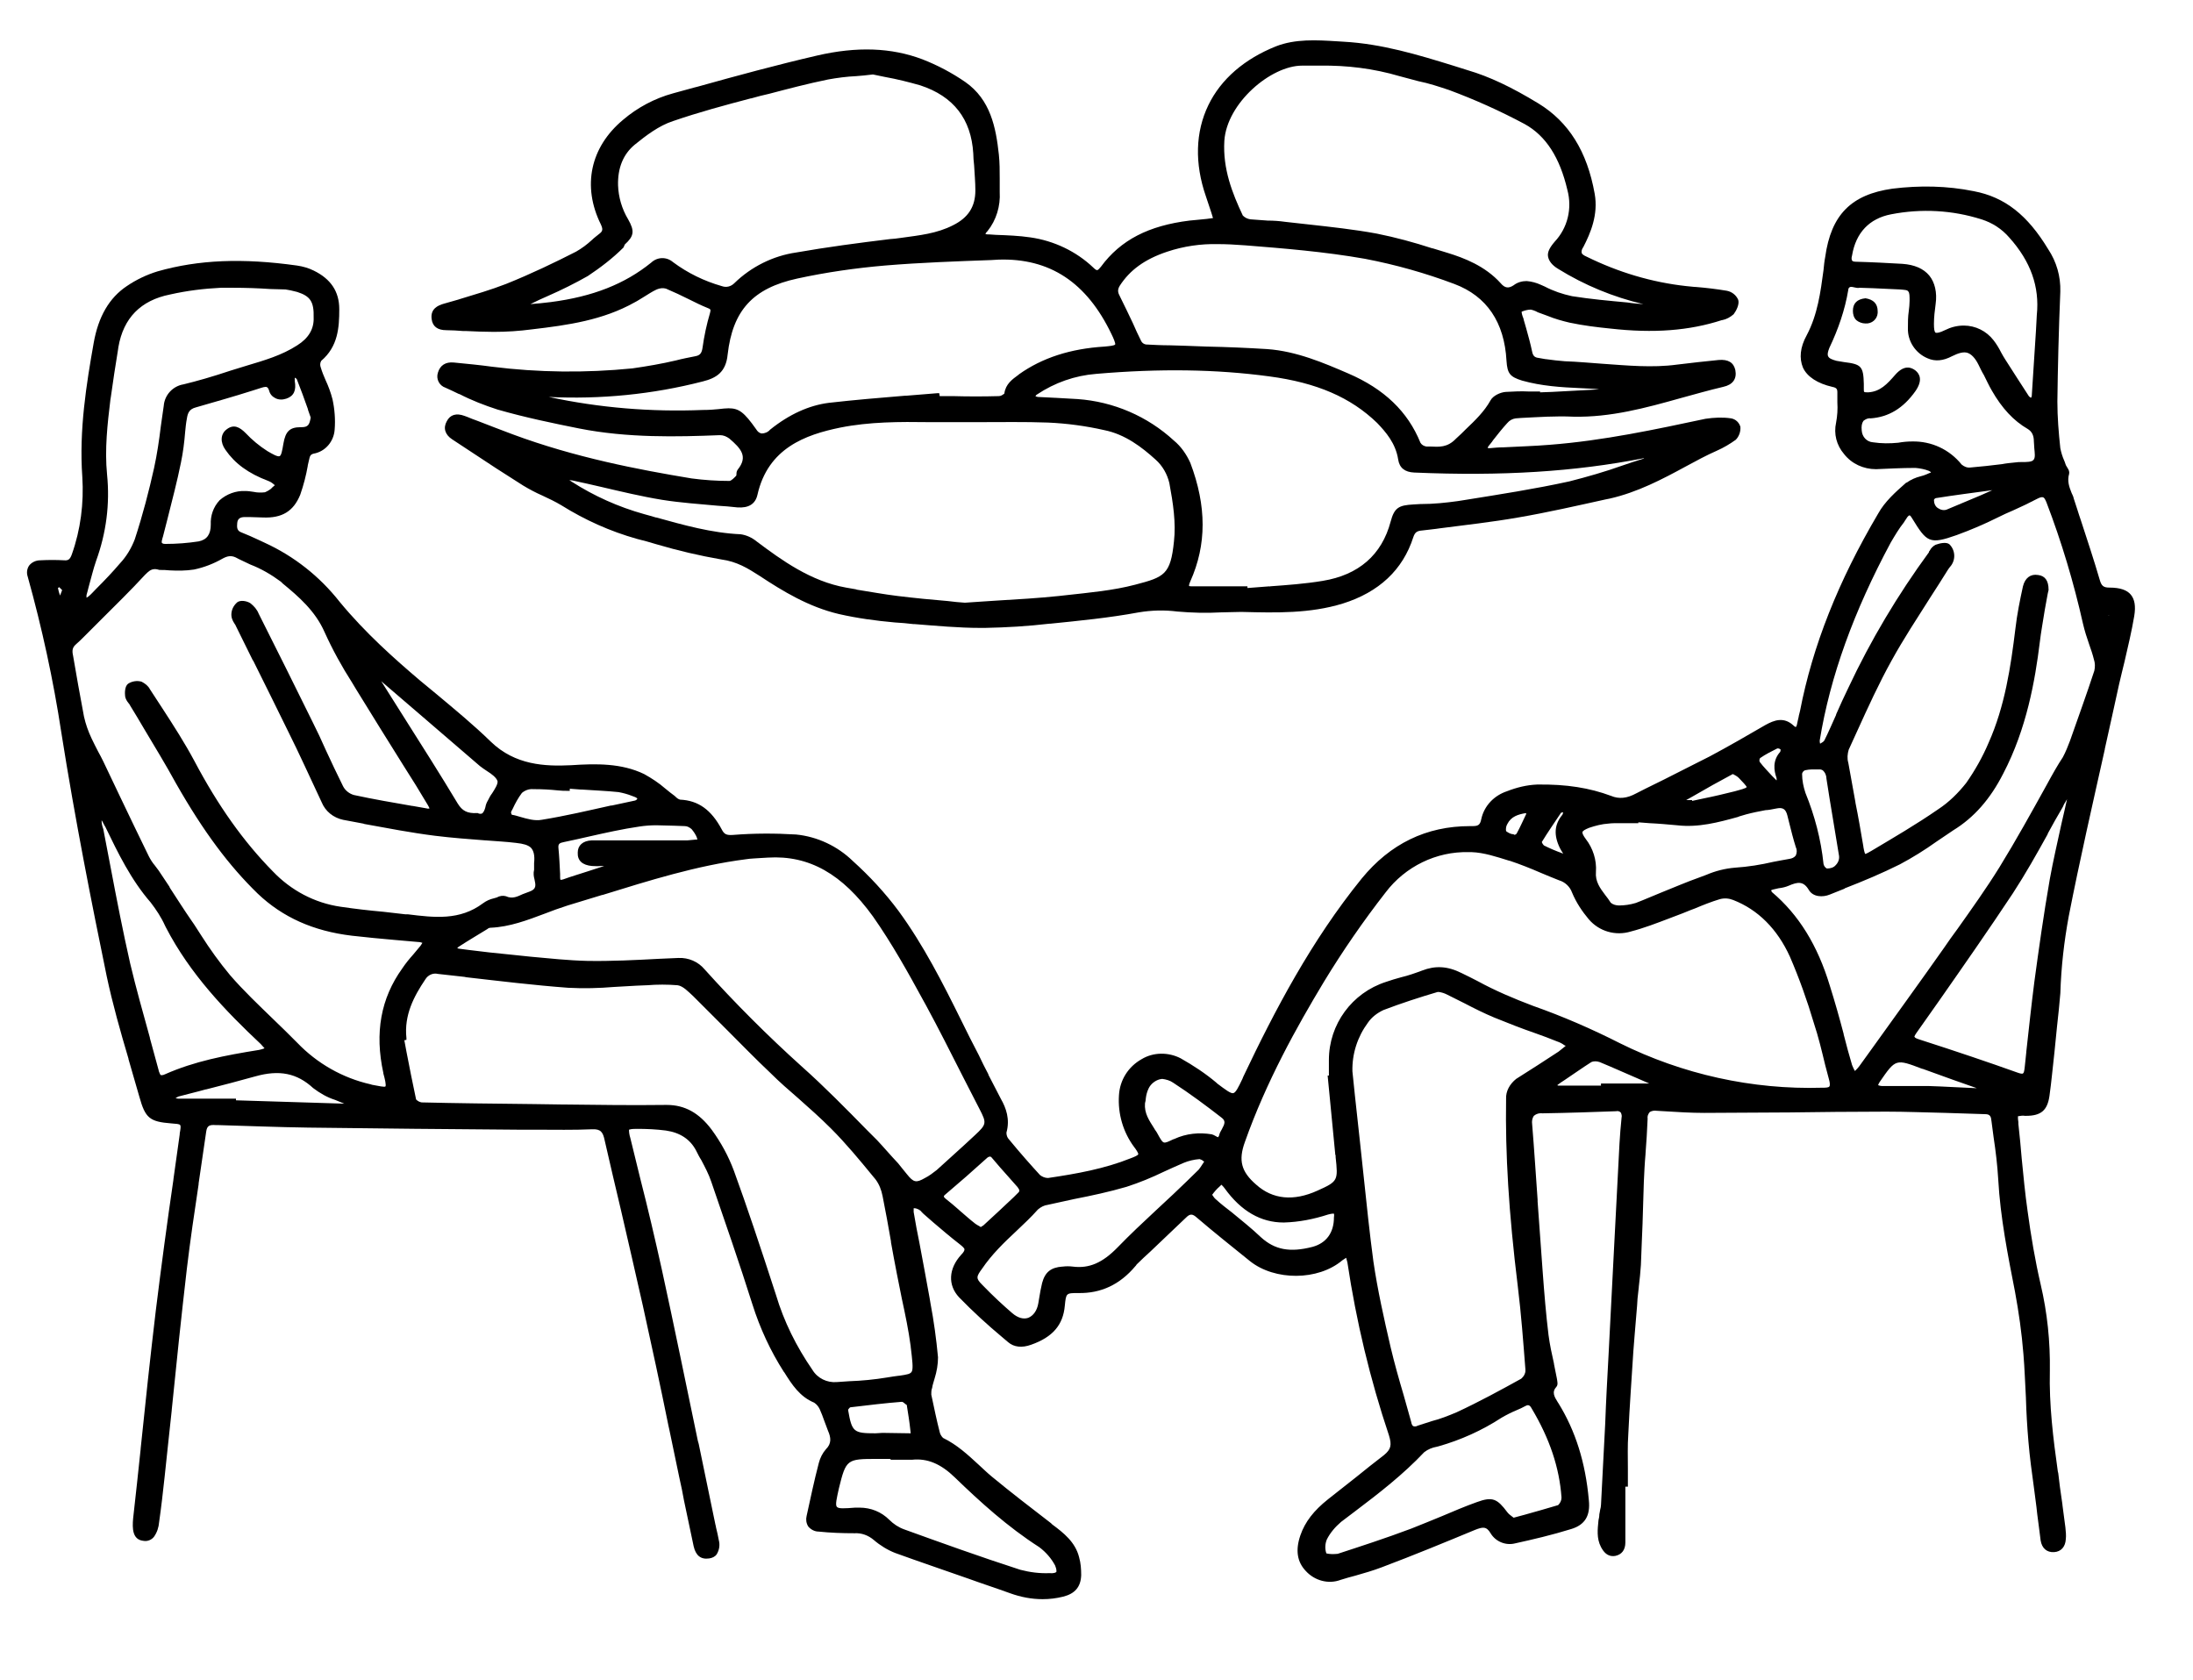 <svg xmlns="http://www.w3.org/2000/svg" xmlns:xlink="http://www.w3.org/1999/xlink" id="Layer_1" x="0px" y="0px" viewBox="0 0 522.3 400" style="enable-background:new 0 0 522.3 400;" xml:space="preserve"><style type="text/css">	.st0{clip-path:url(#SVGID_00000156559803905422739250000013385612597312128417_);}</style><g id="Group_4" transform="translate(421 179.232)">	<g>		<defs>			<rect id="SVGID_1_" x="-414.7" y="-169.8" width="502.3" height="371.6"></rect>		</defs>		<clipPath id="SVGID_00000008864822797643339420000018234884178728860048_">			<use xlink:href="#SVGID_1_" style="overflow:visible;"></use>		</clipPath>		<g id="Group_3" style="clip-path:url(#SVGID_00000008864822797643339420000018234884178728860048_);">			<path id="Path_17" d="M81.4-39.3c-1.4,0-1.9-0.4-2.3-1.8c-1.4-4.8-3-9.6-4.5-14.2c-0.6-1.7-1.1-3.5-1.7-5.2    c-0.1-0.5-0.3-0.9-0.5-1.3c-0.6-1.5-1.1-2.9-0.6-4.6c0.1-0.5-0.1-1-0.4-1.4c-0.1-0.2-0.2-0.4-0.3-0.5c-0.2-0.4-0.3-0.9-0.5-1.3    c-0.4-0.9-0.7-1.9-0.9-2.9c-0.4-3.7-0.7-7.4-0.7-11.1c0.1-8,0.3-16.6,0.7-26.2c0.1-3.6-0.9-7.1-2.9-10.1    c-4.9-8.1-10.3-12.4-17.7-13.8c-6.4-1.3-12.9-1.4-19.4-0.6c-9.8,1.4-14.6,6.2-16,16.3c-0.2,1-0.3,2.1-0.4,3.1l0,0    c-0.7,5.2-1.4,10.6-4,15.5c-1.6,2.9-1.8,5.5-0.9,7.7c1,2.2,3.5,3.8,7,4.6c1,0.2,1.2,0.5,1.2,1.3c0,0.8,0,1.5,0,2.3v0.1    c0.1,1.6,0,3.2-0.3,4.8c-0.6,2.7,0.1,5.4,1.9,7.5c1.8,2.3,4.6,3.6,7.6,3.6c2.6-0.1,6-0.3,9.4-0.3c1.1,0.1,2.2,0.3,3.2,0.7    c0.2,0.1,0.4,0.2,0.5,0.4c-0.3,0.1-0.6,0.2-1,0.4c-0.5,0.2-1,0.4-1.5,0.5c-1.2,0.3-2.3,0.8-3.3,1.5L33-64.3    c-2.5,2.2-5.1,4.5-6.7,7.4c-9.5,16.1-15.6,31.5-18.6,47C7.6-9.5,7.5-9.1,7.4-8.7l0,0.1C7.3-8.1,7.1-7.4,7-6.8    C6.9-6.2,6.7-6.1,6.7-6.1s-0.2,0-0.6-0.4C3.8-8.6,1.5-7.7-0.5-6.6c-4.3,2.5-8.8,5.1-13.3,7.5c-2.9,1.5-5.8,2.9-8.7,4.4    s-5.9,2.9-8.8,4.4c-2.2,1.2-4.1,1.4-6,0.6c-5.1-1.9-10.6-2.8-17.6-2.7c-2.5,0.1-4.9,0.7-7.2,1.6c-3,1-5.4,3.4-6.1,6.6    c-0.3,1.6-0.9,1.7-2.3,1.7h-0.4c-10.4,0-19,4.2-25.8,12.5c-12,14.8-20.7,31.4-28.2,47.2l-0.2,0.5c-1,2.1-1.6,3.3-2.2,3.4    c-0.6,0.1-1.8-0.8-3.8-2.3l-0.2-0.2c-2.6-2.2-5.5-4.1-8.5-5.8c-2.9-1.5-6.5-1.5-9.3,0.2c-3.2,1.8-5.2,5-5.4,8.6    c-0.3,4.4,1,8.8,3.6,12.3c0.4,0.5,1,1.4,1,1.7s-1,0.7-1.8,1c-6.2,2.5-12.9,3.7-19.7,4.7c-0.7,0-1.4-0.3-1.9-0.7    c-2.2-2.4-4.6-5.1-7.4-8.5c-0.4-0.4-0.6-1-0.6-1.6c0.9-3.2-0.1-5.9-1.3-8c-1-1.9-2-3.9-3-5.8l0-0.1c-0.8-1.5-1.6-3.1-2.3-4.6    c-1.4-2.7-2.8-5.4-4.1-8.1c-4.4-8.9-9-18-15-26.2c-3.2-4.3-6.9-8.3-10.9-11.9c-3.6-3.5-8.4-5.8-13.5-6.3c-5-0.3-10-0.3-15,0.1    c-1.5,0.1-2.1-0.1-2.7-1.3c-2.5-4.7-5.6-6.9-9.9-7.1c-0.4-0.1-0.7-0.3-1-0.6l0,0c-0.1-0.1-0.2-0.1-0.2-0.2    c-0.8-0.6-1.6-1.2-2.3-1.8c-1.6-1.4-3.3-2.5-5.1-3.5C-273,2.5-279,2.6-285,3c-6.2,0.3-13.3,0-19.1-5.6c-4.1-4-8.6-7.7-12.9-11.3    c-1.3-1.1-2.7-2.2-4-3.3c-6-5.1-13-11.3-19.1-18.7c-4.8-6.1-10.9-10.9-17.9-14.1c-0.5-0.2-1-0.5-1.5-0.7    c-1.3-0.6-2.6-1.2-3.9-1.7c-1.2-0.4-1.2-1.2-1.1-2.3c0.1-1,0.7-1.4,1.8-1.4l1.1,0c1.1,0,2.2,0.1,3.2,0.1c4.6,0.2,7.3-1.5,8.9-5.4    c0.8-2.3,1.4-4.6,1.8-6.9l0-0.1c0.1-0.4,0.2-0.9,0.3-1.3c0.2-0.9,0.3-1.3,1.1-1.5c2.8-0.5,4.8-2.9,5-5.7c0.2-2.4,0-4.9-0.5-7.2    c-0.4-1.6-1-3.2-1.7-4.7c-0.4-0.9-0.8-1.9-1.1-2.9c-0.2-0.5-0.2-1.1,0.1-1.6c4-3.4,4.3-7.9,4.3-12.3c0-4.2-2-7.2-6.1-9.2    c-1.2-0.6-2.6-1-4-1.2c-12.9-1.8-23.4-1.4-33.2,1.4c-2.6,0.8-5.1,2-7.3,3.5c-4.2,2.8-6.8,7.3-7.9,13.6    c-1.7,9.6-3.5,20.7-2.7,31.8c0.4,6.3-0.4,12.6-2.5,18.5c-0.4,1.1-0.8,1.5-1.8,1.4c-1.9-0.1-3.8-0.1-5.7,0c-1.1,0-2.1,0.5-2.7,1.3    c-0.5,0.8-0.6,1.7-0.3,2.6c3.4,12.2,6.1,24.6,8,37.1c3.3,20.9,7.3,41,10.8,58c1.4,6.6,3.3,13.3,5.2,19.7l0,0.1c0.9,3,1.7,6,2.6,9    c1.4,5,2.4,5.9,7.6,6.3c1.1,0.1,1.9,0.1,2.1,0.4c0.2,0.2,0.1,0.9-0.1,2l0,0.2c-0.5,3.6-1,7.1-1.5,10.7l0,0.1    c-1.5,10.2-2.9,20.7-4.2,31.2c-1.3,10.9-2.5,22.1-3.6,32.8l0,0.1c-0.5,5.1-1.2,11-1.8,16.6c-0.2,2.3-0.2,5,2.4,5.3    c1,0.2,2-0.2,2.6-1c0.7-1,1.1-2.2,1.2-3.5c0.5-3.5,0.9-7,1.3-10.7c0.6-5.3,1.1-10.7,1.7-15.9l0-0.1c1.1-11,2.3-22.4,3.6-33.6    c0.8-6.7,1.8-13.5,2.8-20.1l0-0.2c0.6-4,1.2-8.2,1.8-12.3c0.2-1.5,0.8-1.7,2.3-1.6l0.5,0c7.1,0.2,14.3,0.5,21.5,0.6    c16.8,0.2,33.8,0.4,50.2,0.5l4.2,0c4.3,0,8.8,0.1,13.2-0.1c2.1-0.1,2.6,0.7,3,2.6c1.3,5.6,2.6,11.3,3.9,16.7    c1.7,7.4,3.5,15.1,5.2,22.7c2.1,9.5,4.2,19.2,6.1,28.6l0.2,0.9c0.8,3.8,1.6,7.6,2.4,11.5c0.4,1.8,0.8,3.6,1.1,5.4    c0.7,3.4,1.5,7.2,2.3,10.9c0.5,2.2,1.7,3.2,3.7,2.9c0.7-0.1,1.4-0.4,1.8-1c0.6-1,0.8-2.2,0.5-3.3c-0.2-1-0.4-2.1-0.7-3.2l0-0.1    c-0.2-0.7-0.3-1.5-0.5-2.3c-1.2-5.8-2.4-11.6-3.6-17.4l-0.2-0.7c-2.8-13.4-5.6-27.2-8.6-40.9c-1.6-7.2-3.3-14.5-5.1-21.5    c-0.8-3.2-1.6-6.6-2.4-9.8c-0.2-0.6-0.3-1.3-0.3-1.9c0.6-0.2,1.3-0.2,1.9-0.2c2.3,0,4.6,0.1,6.9,0.4c3.4,0.5,5.8,2.1,7.2,4.8    c0.4,0.8,0.8,1.6,1.2,2.2c0.9,1.7,1.8,3.4,2.4,5.2c3.3,9.6,6.7,19.4,9.8,29.2c1.8,5.7,4.3,11.1,7.5,16.1l0.1,0.1    c1.8,2.9,3.7,5.8,7.1,7.2c0.6,0.4,1,0.9,1.3,1.5c0.4,0.9,0.8,1.9,1.1,2.8c0.3,0.8,0.6,1.6,0.9,2.4c0.7,1.6,0.9,3-0.5,4.4    c-0.8,0.9-1.4,2.1-1.7,3.3c-1.1,4.2-2,8.5-2.9,12.6c-0.2,0.8-0.1,1.7,0.4,2.5c0.6,0.7,1.5,1.2,2.4,1.2c2.9,0.3,5.7,0.4,8.6,0.4    c1.7-0.1,3.3,0.5,4.6,1.6c1.5,1.3,3.3,2.4,5.1,3.1c5.8,2.1,11.7,4.1,17.4,6.1c3.3,1.2,6.7,2.3,10,3.5c2.5,0.9,5.1,1.4,7.7,1.4    c1.7,0,3.3-0.2,4.9-0.6c2.8-0.7,4.2-2.3,4.3-5.1c0-1.5-0.1-2.9-0.5-4.3c-0.9-3.6-3.7-5.8-6.4-7.8l-0.3-0.3    c-4.8-3.7-9.5-7.3-14.1-11.1c-1.1-0.9-2.1-1.9-3.1-2.8c-2.6-2.4-5.2-4.8-8.5-6.4c-0.4-0.4-0.7-0.9-0.8-1.4    c-0.7-2.7-1.3-5.6-2-8.9c0-0.4,0-0.9,0.1-1.3l0.1-0.3c0.1-0.8,0.4-1.5,0.6-2.3c0.5-1.6,0.8-3.3,0.8-5c-0.4-4.3-1-8.7-1.8-12.9    l-0.2-1.2c-0.8-4.4-1.6-8.8-2.4-13c-0.5-2.5-1-5-1.4-7.5c0-0.3,0-0.6,0-0.9l0.1,0c0.4,0,0.7,0.1,1.1,0.3c0.3,0.2,0.5,0.3,0.7,0.6    c0.1,0.1,0.3,0.3,0.4,0.4c0.8,0.7,1.6,1.4,2.4,2.1c2,1.7,4.1,3.5,6.3,5.2c0.5,0.4,1.1,0.9,1.1,1.2c0,0.3-0.2,0.7-0.8,1.3    c-3,3.3-3.2,7.2-0.5,10.1c3.3,3.4,6.8,6.6,10.4,9.6l1.3,1.1c1.4,1.2,3.3,1.4,5.5,0.6c5.1-1.8,7.6-4.7,8-9.3c0.3-3,0.3-3,3.2-3    c5.4,0.1,9.9-2,13.6-6.4c0.1-0.1,0.2-0.2,0.3-0.4c1.1-1.1,2.3-2.2,3.4-3.2l0.1-0.1c2.7-2.6,5.6-5.3,8.3-7.9    c0.9-0.9,1.5-0.9,2.5,0c4.2,3.6,8.5,7,12.7,10.4c5.9,4.7,16.2,4.7,22-0.2c0.3-0.2,0.6-0.4,0.9-0.6l0,0c0.1,0.4,0.2,0.7,0.3,1.1    c2.1,14,5.4,27.8,9.9,41.2c0.7,2.3,0.5,3.3-1.2,4.7c-2.2,1.7-4.5,3.5-6.7,5.3c-2.2,1.7-4.4,3.5-6.6,5.2c-3.4,2.7-5.5,5.4-6.6,8.6    c-1.2,3.5-0.8,6.3,1.3,8.5c2.1,2.3,5.4,3.2,8.3,2.1c1.2-0.4,2.4-0.7,3.5-1c2.1-0.6,4.2-1.2,6.3-2c7.7-2.9,15.2-6,22.2-8.9    c1.8-0.7,2.7-0.9,3.7,0.8c1.2,2,3.6,3,5.9,2.4c4.1-0.9,8.8-2,13.3-3.4c3.3-1,4.6-3.2,4.2-6.9c-0.8-9-3.2-16.5-7.2-23l-0.2-0.3    c-0.8-1.3-1.5-2.4-0.3-3.7c0.4-0.5,0.2-1.2,0.1-1.9c-0.2-1.2-0.5-2.3-0.7-3.5l0-0.1c-0.5-2.2-1-4.5-1.3-6.8    c-0.6-4.9-1-9.8-1.4-15.2c-0.4-5.5-0.8-11.2-1.2-16.6l0-0.4c-0.4-5.6-0.8-11.9-1.3-18c-0.1-0.7,0-1.4,0.4-2    c0.6-0.5,1.3-0.7,2.1-0.6c6.2-0.1,12-0.3,17.5-0.5c0.4-0.1,0.8,0,1.1,0.3c0.2,0.4,0.3,0.8,0.2,1.2c-0.2,2.1-0.4,4.2-0.5,6.2    c-0.8,15.8-1.7,32.3-2.6,50.3c-0.3,5.5-0.6,10.9-0.8,16.4c-0.3,6.4-0.7,12.8-1,19.3c0,0.4-0.1,0.8-0.2,1.2    c-0.1,0.4-0.1,0.8-0.2,1.1c0,0.5-0.1,1-0.2,1.4c-0.2,2.1-0.5,4.3,0.6,6.4c0.6,1.1,1.5,2.4,3.4,2.1c1.5-0.3,2.4-1.4,2.4-3.2    c0-3.3,0-6.6,0-10v-3.3h0.6v-0.4c0-1.3,0-2.5,0-3.8c0-2.7-0.1-5.5,0.1-8.3c0.3-6.6,0.8-13.2,1.2-19.7l0.3-3.8    c0.2-2.4,0.4-4.9,0.6-7.2l0.1-1.6c0.1-0.9,0.2-1.8,0.3-2.7l0-0.1c0.2-1.7,0.4-3.5,0.5-5.2c0.1-3.4,0.3-6.9,0.4-10v-0.1    c0.1-3.2,0.2-6.5,0.3-9.7c0.1-2.2,0.2-4.4,0.4-6.6l0-0.1c0.2-2.7,0.4-5.5,0.5-8.3c-0.1-0.6,0.1-1.1,0.5-1.6    c0.5-0.3,1.1-0.4,1.7-0.3l1.7,0.1c3.2,0.2,6.4,0.4,9.6,0.4c6.1,0,12.3-0.1,18.3-0.1l1.1,0c7.8-0.1,15.9-0.2,23.9-0.2    c4.7,0,9.5,0.2,14.2,0.3h0c3.1,0.1,6.3,0.2,9.4,0.3c1.2,0,1.4,0.6,1.5,1.7c0.2,1.3,0.3,2.5,0.5,3.8c0.5,3.3,0.9,6.6,1.1,10    c0.5,9.1,2.3,18.1,4,26.8c0.9,4.9,1.6,9.8,2,14.8c0.3,3.5,0.4,7.1,0.6,10.5v0.1c0.1,3.4,0.3,6.8,0.6,10.3    c0.3,3.6,0.8,7.3,1.3,10.9c0.2,1.5,0.4,3,0.6,4.6l0.2,1.8c0.3,2,0.5,4.1,0.8,6.2c0.3,1.9,1.5,2.9,3.2,2.8    c1.7-0.1,2.7-1.3,2.8-3.1c0.1-0.9,0-1.8-0.1-2.8c-0.2-1.8-0.5-3.5-0.7-5.3l0-0.1c-0.2-1.4-0.4-2.8-0.6-4.2    c-0.1-1.1-0.3-2.2-0.4-3.3l-0.1-0.4c-1.1-7.8-2.1-15.9-1.9-24c0.1-6.9-0.6-13.8-2.2-20.6c-1.3-5.6-2.3-11.5-3.1-17.4    c-0.6-4.2-1-8.4-1.4-12.5c-0.2-2.6-0.5-5.5-0.8-8.3l0-0.4c-0.1-0.5-0.1-1-0.1-1.4c0.6-0.1,1.1-0.2,1.7-0.1h0.2    c3.6,0,5.1-1.3,5.6-4.7c0.5-3.5,0.8-7.1,1.2-10.5c0.2-2,0.4-4,0.6-6c0.3-2.7,0.6-5.5,0.8-8C69.9,51,70.6,45,71.7,39    c2.6-13.3,5.7-26.8,8.6-39.8l0-0.1c1.1-5,2.3-10.3,3.4-15.4c0.4-1.8,0.9-3.7,1.3-5.4c0.8-3.5,1.7-7.2,2.3-10.8    c0.4-2.4,0.1-4-0.8-5.1C85.6-38.7,84-39.3,81.4-39.3 M81.3-32.6L81.3-32.6c-0.1,0-0.1-0.1-0.1-0.2L81.3-32.6z M26.7,78.4    c3.8-5.5,3.8-5.5,10.1-3.1l0.1,0c2.5,0.9,5,1.8,7.2,2.6c1.8,0.6,3.6,1.3,5.4,1.9c0.1,0,0.2,0.1,0.3,0.1c-0.1,0-0.3,0-0.4,0    c-2.8-0.1-5.6-0.3-8.3-0.4l-2.7-0.1h-3.4c-2.4,0-5.1,0-7.8,0c-0.3,0-0.6-0.1-0.9-0.2C26.4,78.9,26.5,78.7,26.7,78.4 M35.4,66.8    c1.8-2.6,3.7-5.2,5.5-7.8c5.8-8.3,11.8-16.9,17.5-25.5c3-4.6,5.7-9.4,8.3-14.1l0-0.1c1.1-2,2.3-4.2,3.5-6.2    c0.2-0.3,0.3-0.7,0.5-1c0.2-0.3,0.4-0.7,0.6-1c-0.4,1.9-0.9,3.9-1.3,5.7c-1,4.6-2,8.9-2.8,13.3c-1.5,8.6-2.7,17.2-3.7,24.6    c-0.7,5.5-1.3,11.1-1.9,16.5l0,0.1c-0.1,1.3-0.3,2.6-0.4,3.8c-0.1,0.8-0.2,1.2-0.4,1.3c-0.1,0.1-0.5,0.1-1.3-0.2    c-7-2.5-14.4-5-23.4-7.9c-0.3-0.1-1-0.3-1.1-0.6C34.9,67.8,34.9,67.5,35.4,66.8 M66.5,7.6c-3.6,6.5-7.3,13.2-11.3,19.7    c-3.1,5-6.6,9.9-10,14.7c-1.1,1.5-2.2,3-3.2,4.5c-5.7,8.1-11.8,16.5-17.1,23.9l-3.1,4.3c-0.3,0.4-0.6,0.7-0.9,1l-0.1,0.1    l-0.1-0.1c-0.2-0.4-0.4-0.8-0.6-1.3c-0.7-2.3-1.3-4.6-2-7.3l0-0.1c-1-3.8-2.1-7.7-3.3-11.5c-2.9-9.6-7.4-16.9-13.8-22.3    C1,33.1,0.9,33,0.8,32.8c0.2-0.1,0.4-0.2,0.5-0.2c0.4-0.1,0.9-0.2,1.3-0.3C3.5,32.2,4.3,32,5,31.7c2.1-0.9,3.5-1.2,4.8,1    c1,1.7,3.3,1.8,5,1.1c1.2-0.5,2.3-0.9,3.5-1.4l0.1-0.1c4.4-1.7,8.9-3.6,13.1-5.7c3-1.6,5.9-3.4,8.7-5.4c1.3-0.9,2.7-1.8,4-2.7    C49.1,15.5,53,11.1,56.1,5c5.6-10.7,7.6-22.3,8.7-31.2c0.3-2.6,0.8-5.2,1.2-7.8c0.2-1.1,0.4-2.2,0.6-3.3c0.1-0.4,0.1-0.7,0.2-1    c0-0.1,0.1-0.3,0.1-0.4l0-0.1c0-2.1-0.8-3.3-2.5-3.5c-1.8-0.3-3.1,0.7-3.6,2.7c-0.7,3.2-1.4,6.6-1.8,10.1    c-1.1,9-2.5,18.5-6.4,27.2c-1.4,3.3-3.2,6.5-5.3,9.5c-1.9,2.4-4.1,4.6-6.7,6.3c-5.2,3.6-10.7,6.8-15.9,9.9    c-0.4,0.2-1.3,0.8-1.5,0.7c-0.2-0.5-0.3-1.1-0.4-1.6l0-0.1c-0.6-3.5-1.2-7.1-1.9-10.5l0-0.1c-0.6-3.1-1.1-6.3-1.7-9.4    c-0.3-1-0.2-2.1,0.1-3.1c0.7-1.5,1.4-3.1,2.1-4.6c2.5-5.5,5.1-11.2,8.1-16.6c2.8-5.1,6.1-10.1,9.2-15l0,0    c1.4-2.1,2.8-4.4,4.2-6.6c0.1-0.2,0.3-0.4,0.5-0.7c1.4-1.5,1.4-3.9-0.1-5.4c-0.7-0.6-2.2-0.3-3.3,0.1c-0.6,0.3-1.1,0.8-1.4,1.4    c-0.1,0.1-0.2,0.2-0.2,0.4c-7.4,10.1-13.9,21-19.2,32.3c-1,2.1-2,4.2-2.9,6.3l0,0.1c-0.9,2-1.8,4.1-2.8,6.1    c-0.2,0.3-0.5,0.5-0.9,0.7l-0.1,0.1c-0.1-0.3-0.1-0.5-0.1-0.8c2.5-15.3,8.1-30.7,16.9-47.1c1-1.7,2-3.4,3.2-4.9    c0.2-0.4,0.5-0.7,0.7-1.1c0.3-0.4,0.5-0.5,0.6-0.5c0,0,0.2,0,0.6,0.7c3.5,5.7,4.1,6.3,10.6,4c3.3-1.2,6.6-2.6,9.8-4.2    c1.2-0.6,2.5-1.2,3.7-1.7c1.8-0.8,3.9-1.8,5.8-2.8c0.6-0.3,1-0.4,1.3-0.3c0.3,0.1,0.5,0.5,0.8,1.2c3.6,9.4,6.5,19.1,8.7,28.9    c0.4,1.7,0.9,3.3,1.5,5c0.4,1.1,0.8,2.3,1.1,3.5c0.3,0.9,0.3,1.8,0.1,2.7c-1.8,5.5-3.8,11-5.8,16.7c-0.5,1.3-1,2.6-1.7,3.9    C69.1,2.9,67.8,5.2,66.5,7.6 M2.1,13.3c1.5-0.3,2.2,0.1,2.6,1.7c0.1,0.5,0.3,1.1,0.4,1.6c0.5,2,1,4,1.6,5.9c0.3,0.6,0.3,1.3,0,2    c-0.4,0.5-0.9,0.7-1.5,0.8c-1.3,0.2-2.6,0.5-3.8,0.7l0,0c-3,0.7-6.1,1.2-9.2,1.4c-2.4,0.2-4.7,0.8-6.8,1.7l0,0    c-0.5,0.2-1.1,0.4-1.6,0.6c-3.1,1.1-6.1,2.4-9.1,3.6c-2,0.8-4,1.7-6.1,2.5c-1.3,0.4-2.7,0.6-4,0.6c-0.7,0-1.5-0.2-2-0.7    c-0.4-0.6-0.8-1.2-1.3-1.8c-1.2-1.6-2.4-3.2-2.2-5.5c0.2-2.8-0.7-5.6-2.4-7.8c-0.6-0.8-0.9-1.4-0.8-1.7s0.6-0.6,1.6-1    c1.5-0.5,3-0.9,4.6-1c0.8-0.1,1.6-0.1,2.7-0.1c0.6,0,1.3,0,1.9,0h0.2c0.6,0,1.3,0,1.9,0h0.4l0-0.2c0.9,0.1,1.7,0.1,2.6,0.2    c2.2,0.1,4.4,0.3,6.6,0.5c5.1,0.6,9.9-0.7,14.6-2l0.2-0.1c0.6-0.2,1.1-0.3,1.7-0.5c1.5-0.4,3-0.7,4.6-1    C0.1,13.7,1.1,13.5,2.1,13.3 M14,6.2c0.5,3.2,1,6.4,1.5,9.3l0,0c0.5,3,1,6.1,1.5,9.1c0.1,0.8-0.2,1.6-0.8,2.2    c-0.5,0.6-1.3,0.8-2.1,0.8c-0.4-0.2-0.7-0.6-0.8-1.1c-0.6-5.8-2.1-11.5-4.3-16.9c-0.5-1.5-0.8-3-0.8-4.5l0-0.1    c0.1-0.4,0.4-0.7,0.7-0.8c0.5-0.1,1.1-0.2,1.6-0.2c0.3,0,0.6,0,1,0l0.1,0C12,4,12.2,4,12.4,4c0.3,0,0.5,0.1,0.7,0.2l0,0    C13.7,4.7,14,5.5,14,6.2 M22.8-79c0.5-0.4,1.1-0.7,1.7-0.6c4.3-0.3,7.8-2.4,10.7-6.5c1.8-2.6,1-4.1,0-4.9c-0.9-0.7-2.6-1.5-4.8,1    c-2,2.3-3.6,4-6.4,4.2c-0.5,0-0.9,0-1-0.1c-0.1-0.1-0.1-0.3-0.1-0.8c0-0.3,0-0.5,0-0.8c0-0.1,0-0.2,0-0.3    c-0.1-4.2-0.6-4.7-4.7-5.2c-0.6-0.1-1.2-0.2-1.8-0.3c-1.1-0.3-1.8-0.6-2-1.1c-0.2-0.4-0.1-1,0.3-2c2.1-4.4,3.7-9,4.5-13.8    c0-0.2,0.1-0.5,0.3-0.6c0.2-0.2,0.7-0.1,1.1,0c0.4,0.1,0.9,0.2,1.3,0.1l3.1,0.1c2.2,0.1,4.4,0.2,6.5,0.3c1.1,0.1,1.8,0.1,2,0.5    c0.3,0.3,0.3,1.1,0.3,2.2c0,0.8-0.1,1.7-0.2,2.5c-0.2,1.3-0.2,2.7-0.2,4c-0.1,3.1,1.8,6,4.7,7.2c1.8,0.8,3.7,0.6,5.8-0.5    c1.6-0.8,2.8-1.1,3.7-0.8c0.9,0.3,1.8,1.2,2.6,2.8c0.4,0.8,0.8,1.7,1.3,2.5l0,0c0.6,1.2,1.2,2.5,1.9,3.7c2.4,4.2,5.2,7.2,8.5,9.1    c1,0.6,1.5,1.5,1.5,3c0,0.5,0.1,1,0.1,1.6c0.1,1.1,0.3,2.3-0.2,2.8c-0.4,0.5-1.6,0.5-2.7,0.5c-0.6,0-1.1,0-1.7,0.1    c-1,0.1-2.1,0.2-3.1,0.4c-2.5,0.3-5,0.6-7.5,0.8c-0.8,0.1-1.5-0.2-2.1-0.7c-2.9-3.6-7.2-5.6-11.8-5.5c-1.1,0-2.2,0.1-3.3,0.3    c-2,0.2-4,0.2-6-0.1c-1.5-0.1-2.6-1.3-2.7-2.8C22.3-77.7,22.4-78.4,22.8-79 M64.1-104.2l-0.2,3.7c-0.3,5.1-0.7,10.4-1,15.5    c0,0.2-0.1,0.4-0.2,0.5c-0.2-0.1-0.3-0.2-0.5-0.4c-1.9-2.9-3.8-5.9-5.6-8.7c-0.3-0.5-0.7-1.1-1-1.7c-0.5-1-1.1-2-1.8-2.9    c-1.7-2.2-4.3-3.5-7.1-3.5c-1.6,0-3.1,0.4-4.5,1.1C41-100,40.3-99.9,40-100c-0.3-0.2-0.4-0.9-0.4-2.1c0-1.6,0.2-3.2,0.4-4.7    c0.4-2.8-0.2-5.2-1.5-6.8c-1.4-1.7-3.6-2.6-6.4-2.8c-3.5-0.2-7.2-0.4-11-0.5c-0.6,0-0.9-0.1-1-0.3c-0.1-0.2-0.2-0.5,0-1.2    c0.9-5.4,4.1-8.8,9.3-9.8c7.2-1.4,14.6-1,21.5,1.2c2.6,0.8,4.9,2.3,6.7,4.4C62.6-117,64.8-111,64.1-104.2 M53.5-62.5    C53.5-62.5,53.5-62.5,53.5-62.5c-0.9,0.4-1.8,0.8-2.7,1.2c-2.7,1.1-5.4,2.3-8.1,3.4c-0.7,0.3-1.5,0.1-2.1-0.3c-0.7-0.4-1-1.2-1-2    c0.1-0.2,0.2-0.3,0.4-0.4C44.4-61.3,49.1-61.9,53.5-62.5C53.4-62.5,53.5-62.5,53.5-62.5 M3-0.2C1.1,1.9,1.5,4.3,2.1,6    c0,0.2,0.1,0.4,0,0.6C2.1,6.6,2,6.6,2,6.5C1.7,6.2,1.4,5.9,1.1,5.6C0.1,4.5-1,3.4-1.9,2.2C-2,1.9-2,1.6-1.8,1.3    C-0.5,0.4,0.9-0.3,2.3-1c0,0,0,0,0.1,0c0.3,0,0.5,0.1,0.7,0.3C3.1-0.5,3-0.4,3-0.2 M-7.8,9.2L-7.8,9.2c-2.4,0.6-4.9,1.2-7.4,1.7    c-0.9,0.2-1.9,0.4-2.8,0.6l0-0.2h-0.3h-0.4c-0.2,0-0.5,0-0.7,0l1.6-0.9c3.1-1.8,6.3-3.6,9.5-5.3C-7.9,5.3-7.3,5.6-6.9,6    C-6.1,6.8-5,8-5,8.2C-5.1,8.5-6.7,8.9-7.8,9.2 M-48.9,14.8c-1.9,2.3-2.1,4.8-0.6,7.9c0.2,0.4,0.4,0.7,0.7,1.2l0.1,0.1    c-0.1,0-0.2,0-0.2,0l-0.2-0.1c-1.4-0.5-2.8-1.1-4.2-1.8c-0.2-0.2-0.4-0.5-0.5-0.8c1.4-2.3,3-4.6,4.6-7c0.2,0,0.4-0.1,0.5-0.1    C-48.8,14.5-48.8,14.7-48.9,14.8 M-54.1,28.4l0,0.2c1.4,0.6,2.9,1.2,4.4,1.8c1.4,0.4,2.6,1.5,3.1,2.9c1,2.4,2.4,4.5,4,6.4    c2.5,2.9,6.4,4,10,2.9c3.1-0.8,6.2-2,9.1-3.1c0.7-0.3,1.4-0.5,2.1-0.8c1.4-0.5,2.7-1.1,4.1-1.6c1.9-0.8,3.9-1.6,5.9-2.2    c1.1-0.3,2.2-0.2,3.2,0.2c5.9,2.3,10.5,6.9,13.5,13.5c2.2,5.1,4.1,10.4,5.7,15.8c1.1,3.3,1.9,6.7,2.7,10c0.3,1.1,0.6,2.3,0.9,3.4    c0.2,0.7,0.3,1.4,0.1,1.7c-0.2,0.3-1,0.3-1.7,0.3c-16.7,0.5-33.3-3.2-48.2-10.6c-6.7-3.4-13.6-6.4-20.7-8.9    c-4.5-1.7-9-3.6-13.2-5.9c-1.2-0.6-2.5-1.3-3.8-1.9c-3.4-1.7-6.3-1.8-9.4-0.6c-1.6,0.6-3.3,1.2-5,1.6c-1.2,0.3-2.4,0.7-3.6,1.1    c-8.1,2.6-13.6,10.1-13.6,18.6c0,0.9,0,1.9,0,2.8l0,0.9l-0.3,0l1.8,18.6c0,0.1,0,0.3,0.1,0.4c0,0.1,0,0.2,0,0.4    c0.6,5.6,0.6,5.8-4.3,8c-5.7,2.6-10.7,2.1-14.6-1.4c-3.6-3.1-4.3-5.8-2.7-10.2c5.1-14.4,12.3-27.3,18.8-38.1    c4.5-7.4,9.4-14.5,14.7-21.3c4.7-6.2,12.1-9.8,19.8-9.6c0.2,0,0.5,0,0.7,0c2.9,0.1,5.9,1.1,8.8,2l0.4,0.1    c2.4,0.8,4.9,1.8,7.2,2.8L-54.1,28.4L-54.1,28.4 M-50,79.1c0.5-0.4,1-0.7,1.6-1.1c2.1-1.4,4.2-2.9,6.4-4.3c0.7-0.3,1.4-0.2,2,0    c3.4,1.4,6.9,3,10.2,4.4l1.6,0.7l0,0c0,0-0.1,0-0.1,0c-2.7,0-5.4,0-8,0h-3.4v0.5h-2c-2.5,0-5.3,0-8,0c-0.2,0-0.3,0-0.4-0.1    C-50.1,79.2-50.1,79.2-50,79.1 M-105.1,190.7c-0.4-1.1-0.3-2.3,0.1-3.3c0.8-1.6,2-3,3.4-4.2c1.1-0.8,2.2-1.7,3.3-2.5    c5.7-4.3,11.5-8.8,16.5-14.1c0.9-0.7,1.9-1.1,3-1.3l0.4-0.1c5.3-1.5,10.4-3.8,15-6.8c1.2-0.7,2.4-1.3,3.6-1.8l-0.1-0.1l0.1,0.1    c0.7-0.3,1.4-0.6,2.1-1c0.2-0.1,0.4-0.2,0.6-0.2c0.3,0,0.6,0.2,0.9,0.8c4.3,7.2,6.6,14.1,7.1,21.2c0,0.7-0.3,1.3-0.8,1.8    c-2.6,0.8-5.2,1.5-8,2.3c-0.9,0.2-1.7,0.5-2.6,0.7c-0.1-0.1-0.3-0.2-0.4-0.3c-0.4-0.3-0.8-0.6-1.1-1c-2.4-3.2-3.5-3.8-7.3-2.4    c-2.8,1-5.6,2.2-8.2,3.3l0,0c-2.4,1-4.9,2-7.4,3c-6.1,2.3-12.3,4.3-17.5,6C-103.4,190.9-104.3,190.9-105.1,190.7 M-62.3,82.5    c-0.2,13,0.6,26.8,2.8,44.7c0.8,6.5,1.3,13.2,1.8,19.7l0,0.3c0,0.7-0.4,1.4-1,1.9c-4.7,2.6-10,5.5-15.4,8    c-1.9,0.8-3.9,1.6-5.9,2.1c-1.1,0.4-2.3,0.7-3.4,1.1c-0.3,0.2-0.7,0.2-1,0.1c-0.2-0.1-0.4-0.4-0.5-1c-0.6-2.1-1.2-4.3-1.8-6.4    c-1.1-3.7-2.2-7.6-3.1-11.4c-1.6-6.9-3.1-13.6-4.1-20.4c-0.9-6.7-1.6-13.5-2.3-20.1l0,0c-0.3-2.7-0.6-5.6-0.9-8.4    c-0.4-3.7-0.8-7.3-1.2-11l-0.6-5.8c-0.1-4.2,1.2-8.2,3.7-11.6c0.9-1.3,2.2-2.3,3.7-3c4.2-1.6,8.5-3,12.9-4.3c0.1,0,0.2,0,0.3,0    c0.7,0.1,1.3,0.3,1.9,0.6c1.4,0.7,2.8,1.4,4.2,2.1c2.3,1.2,4.7,2.4,7.1,3.4c3.2,1.3,6.5,2.6,9.7,3.7l0,0c1.7,0.6,3.6,1.3,5.3,2    c0.6,0.2,1.2,0.5,1.7,0.9c0.1,0,0.2,0.1,0.3,0.1l-0.2,0.2c-0.5,0.4-1,0.8-1.5,1.2c-3.2,2.1-6.6,4.3-10.1,6.5    C-61.4,78.9-62.4,80.6-62.3,82.5 M-141.3,92l-0.3,0.1c-2.3,1.1-2.3,1.1-3.3-0.6c-0.2-0.3-0.3-0.6-0.5-0.9    c-0.2-0.4-0.5-0.7-0.7-1.1c-1.2-1.9-2.4-3.6-2.2-6c0.1-0.4,0.2-0.8,0.2-1.2c0.1-0.8,0.3-1.6,0.7-2.4c0.5-1,1.5-1.8,2.6-2.1    c0.2,0,0.4-0.1,0.6-0.1c0.9,0.1,1.9,0.4,2.6,0.9c4,2.6,7.9,5.5,11.5,8.3c1.1,0.8,0.8,1.5,0.1,2.8c-0.2,0.4-0.5,0.8-0.6,1.3    c-0.1,0.5-0.3,0.5-0.3,0.6c-0.1,0-0.4-0.2-0.6-0.3c-0.3-0.2-0.6-0.3-0.9-0.4C-135.4,90.4-138.5,90.7-141.3,92 M-130.5,103.3    c0.1-0.1,0.3-0.3,0.4-0.4l0.1,0.1c0.3,0.3,0.5,0.5,0.7,0.8c3.9,5.4,8.6,8.1,14,8.1h0.1c3.6-0.1,7.1-0.8,10.5-1.9    c1.1-0.3,1.4-0.2,1.4-0.2c0,0,0.1,0.2,0,0.9v0c0,3.6-1.8,6.1-5.1,7c-5.4,1.4-9,0.7-12.3-2.3c-2.2-2.1-4.6-4-6.9-5.9    c-1.3-1-2.6-2-3.8-3.1c-0.4-0.3-0.6-0.7-0.9-1.1C-131.8,104.6-131.2,103.9-130.5,103.3 M-154.8,117.8c-3.6,3.7-6.8,5.1-10.7,4.6    c-0.8-0.1-1.6-0.1-2.4,0l-0.1,0c-2.7,0.2-4.1,1.3-4.8,3.9c-0.3,1.2-0.5,2.4-0.7,3.6c-0.1,0.4-0.1,0.8-0.2,1.2    c-0.3,1.8-1.2,3-2.4,3.5c-1.2,0.4-2.5,0-3.8-1.1c-2.2-1.9-4.5-4-7.2-6.8c-1.5-1.5-1.4-1.9,0-3.8c2.3-3.4,5.3-6.3,8.2-9    c1.7-1.6,3.5-3.3,5.1-5.1c0.7-0.6,1.5-1,2.3-1.1c2.1-0.5,4.3-0.9,6.4-1.4c4.1-0.8,8.3-1.7,12.4-2.9c3.1-1,6-2.2,8.9-3.6    c1.5-0.7,3.1-1.4,4.7-2.1c1.2-0.5,2.5-0.8,3.8-0.9c0.3,0.1,0.6,0.2,0.8,0.4c0.1,0.1,0.2,0.1,0.3,0.2c-0.1,0.2-0.3,0.4-0.4,0.6    c-0.3,0.5-0.6,0.9-0.9,1.3c-1.8,1.8-3.7,3.6-6,5.8c-1.5,1.4-3,2.8-4.4,4.1C-148.8,111.9-151.9,114.8-154.8,117.8 M-178.6,104.9    l-0.9,0.9c-2.2,2.1-4.8,4.5-7.3,6.8c-0.2,0.1-0.3,0.2-0.5,0.3l0,0l-0.1,0.1c-0.1-0.1-0.2-0.1-0.3-0.2c-0.4-0.2-0.7-0.4-1-0.6    c-1.3-1-2.5-2.1-3.8-3.2l-0.1-0.1c-1-0.9-2.1-1.8-3.1-2.6c-0.4-0.3-0.5-0.5-0.5-0.6c0-0.1,0-0.2,0.5-0.6c3.2-2.7,6.5-5.6,9.7-8.5    c0.2-0.2,0.5-0.4,0.8-0.4l0,0c0.2,0,0.4,0.2,0.7,0.6c1.1,1.3,2.3,2.7,3.4,3.9c0.8,0.9,1.5,1.7,2.3,2.6l0.1,0.1    C-178.2,104.1-178,104.4-178.6,104.9 M-59.8,19.3c-0.1,0.1-0.2,0.2-0.3,0.2l-0.1,0.1c-0.2-0.1-0.4-0.2-0.7-0.2    c-0.5-0.1-1-0.4-1.4-0.7c-0.1-0.6,0-1.2,0.3-1.7c0.9-1.8,2.6-2.3,4.4-2.6c0.1,0.1,0.1,0.1,0.1,0.2C-58.2,16-58.9,17.7-59.8,19.3     M-169.4,195.1L-169.4,195.1c-0.1,0.1-0.4,0.4-1.6,0.3c-2.4,0.1-4.7-0.2-7-0.8c-9.6-3.1-19.3-6.6-27.6-9.6    c-1.4-0.5-2.6-1.3-3.6-2.3c-1.9-1.9-4.4-2.9-7.1-2.9c-0.3,0-0.7,0-1,0c-2.6,0.2-4,0.3-4.4-0.2c-0.4-0.5,0-2.1,0.5-4.4    c1.7-6.9,1.9-7,9-7c0.9,0,1.7,0,2.6,0h0.7v0.2h0.4c0.5,0,0.9,0,1.4,0h0.1c1.1,0,2.1,0,3.2,0c3.7-0.4,6.9,1,10.2,4.2    c6,5.8,12.6,11.8,20.1,16.6c1.6,1.2,2.9,2.7,3.8,4.4C-169.3,194.6-169.4,194.9-169.4,195.1 M-210.8,162L-210.8,162l-1.7,0.1    c-5.2,0-5.6-0.3-6.5-5.5c0-0.2,0.1-0.3,0.2-0.4c0.1-0.1,0.2-0.3,0.4-0.3c4.2-0.5,8.3-1,12.2-1.3c0.2,0,0.6,0.3,0.8,0.5    c0.1,0.1,0.3,0.2,0.4,0.3c0,0.1,0,0.2,0,0.2c0.3,1.9,0.6,3.7,0.8,5.6l0.1,0.9L-210.8,162z M-329.2,79.5c-0.2,0.2-1.6-0.1-3.2-0.4    l-0.3-0.1c-6.7-1.5-12.8-5-17.5-9.9c-1.9-1.9-3.8-3.8-5.7-5.6l-0.1,0.1l0.1-0.1c-3.5-3.4-7.1-6.8-10.3-10.5    c-2.5-3-4.8-6.2-6.9-9.5c-0.8-1.2-1.5-2.4-2.3-3.5c-1.8-2.6-3.5-5.3-5.2-7.9l0-0.1c-0.9-1.3-1.7-2.6-2.6-3.9    c-0.3-0.4-0.6-0.8-0.9-1.2c-0.6-0.7-1.1-1.5-1.5-2.3c-2.3-4.7-4.6-9.5-6.8-14.1c-1.3-2.8-2.7-5.6-4-8.4c-0.4-0.8-0.8-1.6-1.2-2.3    c-0.5-1-1.1-2.1-1.6-3.2c-0.8-1.7-1.4-3.4-1.8-5.2c-0.5-2.5-0.9-5.1-1.4-7.6c-0.4-2.3-0.8-4.6-1.2-6.9c-0.3-1.3-0.1-2,0.7-2.7    c0.7-0.6,1.3-1.2,1.9-1.8l0.1-0.1c1.2-1.2,2.4-2.4,3.7-3.7l0.1-0.1c3.5-3.5,7.2-7.1,10.6-10.8c0.8-0.8,1.4-1.4,2.4-1.4    c0.4,0,0.7,0.1,1.1,0.2l0.1,0c0.7,0,1.5,0,2.3,0.1c1.9,0.1,3.9,0.1,5.8-0.2c2.4-0.5,4.7-1.4,6.8-2.6c1.1-0.6,2-0.8,3.1-0.3    c1.1,0.6,2.3,1.1,3.5,1.7c2.6,1,5,2.4,7.3,4.1l0.4,0.4c3.9,3.2,7.8,6.6,10,11.6c1.9,4.2,4.1,8.2,6.6,12.1l0.9,1.5    c3.8,6.2,7.8,12.6,11.3,18.2c2,3.1,3.9,6.2,5.8,9.4c0.2,0.3,0.3,0.6,0.4,0.8c-0.2,0-0.4,0.1-0.6,0c-1.1-0.2-2.3-0.4-3.4-0.6    l-0.1,0c-4.6-0.8-9.3-1.6-13.9-2.6c-1.1-0.3-2.1-1.1-2.6-2.1c-1.4-2.8-2.8-5.8-4.1-8.6l0,0c-1-2.3-2.1-4.6-3.2-6.8    c-4.2-8.5-8.4-17-12.8-25.7c-0.4-1-1.1-1.8-2-2.5c-0.8-0.5-2.3-0.8-3.1-0.2c-0.9,0.8-1.4,1.8-1.4,3c0,0.7,0.3,1.4,0.7,2    c0.1,0.2,0.3,0.4,0.4,0.7c1.3,2.7,2.7,5.4,4,8.1l0.1,0.1c2.8,5.6,5.7,11.5,8.5,17.2c2.4,4.8,4.8,10.1,7.8,16.5    c0.9,2.2,2.8,3.7,5.1,4.2c1.6,0.3,3.2,0.6,4.8,0.9l0.3,0.1c5.5,1,11.2,2.1,16.8,2.8c4,0.5,8.1,0.8,12,1.1l0.1,0    c2.4,0.2,4.8,0.3,7.2,0.6c1.8,0.2,2.8,0.5,3.5,1.1c0.7,0.7,1,1.9,0.8,3.7c0,0.3,0,0.5,0,0.8c0,0.3,0,0.5,0,0.8    c-0.2,0.8-0.1,1.6,0.1,2.3c0.3,1.4,0.5,2.3-1.2,2.9c-0.5,0.2-1.1,0.4-1.6,0.6c-1.3,0.6-2.5,1.2-4,0.5c-0.7-0.2-1.5-0.1-2.2,0.3    l-0.7,0.2c-0.9,0.2-1.8,0.6-2.6,1.2c-5.5,4.1-11.5,3.4-17.9,2.6l-0.6,0c-1.8-0.2-3.6-0.4-5.2-0.6c-3.4-0.3-6.8-0.7-10.2-1.2    c-6.2-0.9-11.8-3.9-16.1-8.4c-7-7.1-13.1-15.7-18.7-26.3c-2.3-4.3-5-8.5-7.6-12.5c-1-1.5-2-3.1-3-4.6c-0.4-0.8-1.2-1.4-2-1.8    c-1.1-0.3-2.3-0.1-3.2,0.5c-0.8,0.6-0.8,2.2-0.7,3c0.1,0.6,0.4,1.1,0.8,1.6c0.2,0.2,0.3,0.4,0.4,0.6c1.1,1.8,2.2,3.6,3.3,5.5    c2.5,4.2,5.2,8.6,7.6,13c6.6,11.6,12.7,19.7,19.5,26.3c5.9,5.6,13.2,8.9,22.4,10c3.4,0.4,6.8,0.7,10.1,1c1.9,0.2,3.8,0.3,5.7,0.5    c0.4,0,0.7,0.1,1,0.2c-0.2,0.3-0.4,0.7-0.7,1c-0.5,0.6-1,1.2-1.5,1.8c-0.9,1-1.8,2.1-2.6,3.3c-5.1,7.1-6.6,15.3-4.5,24.9l0,0.1    C-329.3,77.8-329,79.2-329.2,79.5 M-396.8,16.1c0.3,0.4,0.5,1,0.9,1.6c3,6.2,6.1,12.6,10.8,18c1.3,1.7,2.5,3.5,3.4,5.5l0.2,0.4    c5.8,11.2,14.3,20,22.6,27.8c0.3,0.3,0.6,0.7,0.9,1l0,0l0,0c-0.4,0.2-0.9,0.3-1.3,0.4c-8.1,1.3-15.4,2.7-22.4,5.8    c-0.6,0.3-0.9,0.2-1,0.2c-0.2-0.1-0.3-0.6-0.5-1l0-0.1c-0.7-2.6-1.4-5.2-2.1-7.7l0-0.1c-1.6-5.8-3.3-11.8-4.7-17.7    c-1.7-7.5-3.2-15.2-4.6-22.6c-0.6-3.1-1.2-6.2-1.8-9.4C-396.7,17.4-396.8,16.8-396.8,16.1L-396.8,16.1 M-353-110.3    c0.8,0.1,1.6,0.3,2.4,0.5l0.4,0.1c3.1,1,4,2.3,3.9,6.1c0.1,2.7-1.2,4.9-3.9,6.6c-3.7,2.4-7.9,3.6-11.9,4.8    c-1.3,0.4-2.6,0.8-3.9,1.2c-4.5,1.5-8,2.5-11.3,3.3c-2.5,0.4-4.5,2.5-4.7,5.1c-0.2,1.6-0.5,3.3-0.7,4.9c-0.4,3.3-0.9,6.7-1.6,9.9    c-1.2,5.4-2.7,11.2-4.6,17c-0.8,2.1-2,4.1-3.5,5.7c-1.7,2-3.6,4-5.5,5.9l-0.2,0.2c-0.6,0.6-1.1,1.2-1.7,1.7    c-0.2,0.2-0.4,0.3-0.6,0.4c0-0.2,0-0.4,0-0.6c0.2-0.6,0.3-1.2,0.5-1.9c0.6-2.1,1.1-4.3,1.8-6.3c2.4-6.6,3.3-13.5,2.6-20.5    c-0.6-6.1,0.1-12.1,0.8-17.9l0.1-0.6c0.5-3.7,1.1-7.5,1.7-11.2l0.1-0.7c1.2-6.9,5.3-11.1,12.3-12.5c4-0.9,8-1.4,12.1-1.6    c0.9,0,1.9,0,2.9,0c3,0,6,0.1,8.9,0.3C-355.3-110.4-354.2-110.3-353-110.3 M-367-77c-1.5,1.1-1.6,3.1-0.3,4.9    c2.2,3.2,5.4,5.6,10.2,7.4c0.5,0.2,1,0.5,1.4,0.9c0.1,0,0.1,0.1,0.2,0.1c-0.2,0.1-0.3,0.3-0.5,0.4c-0.5,0.6-1.2,1-1.9,1.3    c-0.9,0.1-1.8,0.1-2.7-0.1c-0.7-0.1-1.3-0.2-2-0.2h0c-2.2-0.1-4.4,0.7-6.1,2.2c-1.5,1.6-2.2,3.7-2.1,5.8c0,2.3-0.9,3.6-2.9,4    c-2.6,0.4-5.2,0.6-7.9,0.6c-0.3,0-0.5,0-0.8-0.2c-0.2-0.2,0-0.8,0.1-1.2c0-0.1,0.1-0.2,0.1-0.3c0.3-1.3,0.7-2.6,1-3.9l0.1-0.4    c1.1-4.4,2.3-8.9,3.2-13.4c0.5-2.4,0.8-4.8,1-7.3c0.1-1,0.2-2.1,0.4-3.1c0.2-1.4,0.6-2.3,2.1-2.7c4.5-1.3,9.1-2.6,13.5-4l2.2-0.7    c0.3-0.1,0.7-0.2,1-0.2c0.3,0,0.6,0.2,0.8,0.9c0.2,0.8,0.7,1.4,1.5,1.8c0.8,0.4,1.7,0.4,2.6,0.1c1.8-0.6,2.4-2,2-4.2    c0-0.2,0-0.5,0-0.8c0.2,0.1,0.5,0.3,0.5,0.4c0.9,2.3,1.8,4.7,2.6,7l0.1,0.4c0.2,0.6,0.4,1.1,0.6,1.7c-0.3,1.7-0.6,2.3-2.2,2.3    h-0.2c-2.6,0-3.6,1-4.1,3.9c-0.3,1.8-0.5,2.8-0.9,3c-0.5,0.2-1.7-0.5-2.9-1.2c-1.9-1.2-3.7-2.7-5.2-4.3    C-363.9-77.5-365.3-78.3-367-77 M-303.8,9.7c-0.4,0.5-0.7,1.1-1,1.7c-0.3,0.5-0.5,1-0.6,1.6c-0.2,0.8-0.5,1.3-0.8,1.5    c-0.3,0.1-0.7,0.1-1-0.1l-0.1,0l-0.1,0c-2.3,0.1-3.5-0.5-4.6-2.3c-4.2-7-8.6-13.9-12.9-20.7c-1.8-2.8-3.5-5.6-5.3-8.4    c3.3,2.8,6.6,5.7,9.9,8.5c4.5,3.9,9.1,7.8,13.6,11.7c0.5,0.4,1.1,0.8,1.7,1.2c1.1,0.7,2.2,1.5,2.5,2.4    C-302.4,7.5-303.1,8.6-303.8,9.7 M-255.2,20.7c-0.7,0.1-1.4,0.1-2.1,0.2c-2.5,0-5,0-7.5,0l-5.8,0c-2.5,0-5.1,0-7.6,0h-0.4    c-0.5,0-1,0-1.5,0c-2.1,0.1-3.3,1.2-3.3,2.9c-0.1,1.9,1.1,3,3.4,3.2c0.7,0,1.3,0.1,2,0h0.1c0.3,0,0.5,0,0.8,0    c-1.3,0.4-2.7,0.9-4,1.3c-1.8,0.6-3.9,1.2-5.8,1.9c-0.4,0.1-0.5,0.1-0.6,0.1c0,0-0.1-0.1-0.1-0.7l0-0.7c-0.1-2-0.2-4.2-0.4-6.2    c-0.1-1,0.3-1.2,1.3-1.4c2-0.4,4.1-0.9,5.9-1.3c4-0.9,8-1.8,12.1-2.4c1.3-0.2,2.7-0.3,4-0.3c1.3,0,2.7,0.1,4,0.1h0.1    c0.9,0,1.8,0.1,2.7,0.1c0.6,0,1.1,0.3,1.6,0.7c0.5,0.6,1,1.3,1.3,2.1l0,0.1c0,0.1,0.1,0.2,0.1,0.3L-255.2,20.7z M-269.7,11.4    c-1.9,0.4-3.7,0.8-5.6,1.2l-0.2,0c-5.4,1.2-10.9,2.5-16.5,3.4c-1.6,0.3-3.4-0.2-5.1-0.7l0,0c-0.7-0.2-1.3-0.4-2-0.5    c-0.1-0.2-0.2-0.4-0.2-0.6c0.1-0.2,0.2-0.5,0.4-0.8c0.6-1.3,1.3-2.6,2.2-3.8c0.7-0.6,1.7-1,2.7-0.9h0.2c1.9,0,3.8,0.1,5.7,0.3    c0.8,0.1,1.6,0.1,2.4,0.1l0.4,0l0-0.5c0.9,0.1,1.8,0.1,2.7,0.2l0.3,0c2.8,0.2,5.7,0.3,8.6,0.6c1.1,0.2,2.2,0.5,3.2,0.9    c0.3,0.1,0.5,0.2,0.8,0.3c0.2,0.1,0.4,0.2,0.5,0.4C-269.4,11.3-269.6,11.3-269.7,11.4 M-297.2,15.5L-297.2,15.5z M-212.1,92.3    l-2-2l-0.4-0.4c-5-5.1-10.2-10.4-15.6-15.2c-8.1-7.3-15.8-15-23.1-23.1c-1.5-1.8-3.8-2.8-6.2-2.7c-1.5,0.1-3.1,0.1-4.6,0.2    c-5.6,0.3-11.4,0.6-17.1,0.5c-4.5-0.1-9.1-0.6-13.5-1c-1.6-0.2-3.2-0.3-4.8-0.5c-3.3-0.3-6.7-0.7-9.9-1.1l-2.3-0.3    c-0.2,0-0.3-0.1-0.5-0.1c0.1-0.1,0.2-0.3,0.4-0.4c2.3-1.5,4.7-2.9,6.8-4.2c0.2-0.2,0.5-0.3,0.8-0.3c4.5-0.2,8.7-1.8,12.7-3.3    c1.8-0.7,3.7-1.4,5.6-2c2.7-0.8,5.5-1.7,8.2-2.5l0.1,0c11-3.4,22.4-7,34.1-8.5c1.2-0.2,2.4-0.2,3.6-0.3c0.6,0,1.1-0.1,1.7-0.1    c9.8-0.6,17.7,3.9,25,14c4.5,6.4,8.4,13.4,12.1,20.2l0.5,0.9c3.1,5.7,6,11.5,8.9,17.2c1.3,2.5,2.6,5.1,3.9,7.6    c1.7,3.3,1.7,3.6-1.1,6.2c-3.3,3.1-6.6,6-9.1,8.3c-0.9,0.7-1.8,1.4-2.8,1.9c-2.1,1.2-2.7,1.1-4.3-0.9c-0.7-0.9-1.5-1.8-2.1-2.6    C-208.9,95.9-210.5,94-212.1,92.3L-212.1,92.3z M-378.5,81.9c2.2-0.6,4.4-1.1,6.5-1.7l0.1,0c3.9-1,7.8-2,11.7-3.1    c5.7-1.6,9.9-0.8,13.8,2.8c1.6,1.2,3.3,2.2,5.2,2.8c0.7,0.3,1.5,0.6,2.2,0.9c-7.5-0.2-15.1-0.5-22.6-0.7l-3.2-0.1v-0.4h-3.4    c-3.4,0-6.9,0-10.4,0c-0.2,0-0.4-0.1-0.6-0.1C-378.9,82.1-378.7,82-378.5,81.9 M-324.2,68.4l0-0.4c-0.6-5.5,1.8-10,4.5-14    c0.6-1,1.8-1.6,3-1.3c2.1,0.2,4.2,0.5,6.3,0.7l0.5,0.1c7.9,0.9,16.1,1.9,24.2,2.5c3.7,0.2,7.4,0.1,11-0.2h0    c1.7-0.1,3.5-0.2,5.3-0.3c0.8,0,1.6-0.1,2.4-0.1l0.1,0c2.4-0.2,4.9-0.2,7.3,0c1.3,0.2,2.5,1.5,3.7,2.6l0.4,0.4    c2.6,2.6,5.2,5.2,7.7,7.7l0,0c3.4,3.4,6.8,6.9,10.3,10.2c2.1,2.1,4.4,4.1,6.6,6c2.6,2.3,5.3,4.7,7.8,7.2    c3.6,3.6,6.9,7.6,10.1,11.5l0.5,0.6c0.9,1.2,1.4,2.5,1.7,4c0.7,3.6,1.4,7.2,2,10.8l0,0.2c0.4,2.3,0.9,4.9,1.4,7.5    c0.4,2,0.8,4,1.2,6c0.8,3.7,1.6,7.5,2.1,11.3l0,0.1c0.4,3.3,0.6,5,0.3,5.8c-0.3,0.7-1.1,0.8-3.1,1.1l-0.1,0    c-0.7,0.1-1.6,0.2-2.7,0.4c-3,0.5-6.1,0.8-9.1,0.9c-1,0.1-1.9,0.1-2.9,0.2c-2.3,0.2-4.6-0.9-5.8-2.9c-3.8-5.5-6.8-11.5-8.7-17.9    c-3.8-11.7-6.9-21-10-29.5c-1.3-3.5-3.1-6.8-5.3-9.8c-3-4-6.4-5.9-10.7-5.9h-0.2c-8,0.1-16.1,0-24-0.1l-0.5,0    c-2.3,0-4.6-0.1-6.9-0.1c-9.7-0.1-18.5-0.2-26.8-0.4c-0.5-0.1-0.9-0.3-1.3-0.7c-0.8-3.8-1.6-7.7-2.3-11.4l-0.5-2.7L-324.2,68.4z     M-324.3,71.2L-324.3,71.2z M-406.2-38.7l-0.5,1.3c-0.2-0.6-0.4-1.2-0.5-1.8c0.1-0.1,0.2-0.1,0.3-0.2    C-406.7-39.2-406.5-39-406.2-38.7L-406.2-38.7z"></path>			<path id="Path_18" d="M-314.7-100.6L-314.7-100.6c1.3,0,2.7,0.1,4,0.2l0.7,0c2.1,0.1,4.4,0.2,6.6,0.2c3.1,0,6.1-0.2,9.1-0.6    c8.6-1,16.9-2.2,24.4-6.4c0.8-0.4,1.5-0.9,2.2-1.3c1-0.6,2-1.3,3.1-1.8c0.7-0.3,1.5-0.4,2.2-0.2c1.9,0.8,3.8,1.7,5.6,2.6    c1.4,0.7,2.8,1.4,4.3,2c0.8,0.3,0.8,0.4,0.6,1.2c-0.8,2.7-1.4,5.5-1.8,8.4c-0.2,1.2-0.6,1.7-1.7,1.9c-1.5,0.3-3.1,0.6-4.6,1    c-3.4,0.8-6.9,1.4-10.4,1.9c-11.1,1.1-22.3,1-33.4-0.4c-2.9-0.4-6-0.7-9.1-1c-2-0.2-3.3,0.7-3.8,2.4c-0.5,1.5,0.3,3.1,1.8,3.6    c1.1,0.5,2.2,1,3.2,1.5l0.1,0c2.9,1.5,6,2.7,9.1,3.7c6.6,1.9,13.4,3.3,19.4,4.5c11.6,2.3,23.4,2,33.5,1.6h0.1    c0.8,0,1.5,0.3,2.2,0.8c2.8,2.4,4.5,4.3,2,7.4c-0.2,0.3-0.3,0.6-0.3,1c0,0.2,0,0.4-0.1,0.5c-0.3,0.3-1.1,1.2-1.6,1.2    c-3,0-6-0.2-9-0.6c-12.7-2.1-27.8-5-42.6-10.5c-2.7-1-5.5-2.1-8.1-3.1l-0.8-0.3c-0.9-0.3-1.7-0.7-2.6-1c-1.9-0.7-3.4-0.3-4.2,1.3    c-0.9,1.6-0.4,3.2,1.3,4.3c1.4,0.9,2.7,1.8,4.1,2.7c4.2,2.8,8.5,5.6,12.8,8.3c1.5,0.9,3,1.7,4.6,2.4c1.5,0.7,3,1.4,4.5,2.3    c5.6,3.5,11.6,6.2,18,8c1.6,0.4,3.1,0.8,4.7,1.3l0,0c5.1,1.5,10.2,2.7,15.4,3.6c3.7,0.5,6.3,2.1,9.1,3.9    c5.6,3.7,11.7,7.4,18.9,9.1c4.4,1,8.8,1.6,13.3,2c1.5,0.1,3,0.2,4.5,0.4l0.3,0c5.1,0.4,10.4,0.9,15.6,0.9c0.4,0,0.7,0,1.1,0    c5.1-0.1,10.2-0.4,15.3-1l0.2,0c6.9-0.7,14.1-1.4,21.1-2.7c3-0.5,6.1-0.6,9.2-0.2c3.5,0.3,6.9,0.4,10.4,0.2    c1.4,0,2.9-0.1,4.4-0.1l0.8,0c7.9,0.2,16,0.4,23.8-2c8.6-2.7,14.3-8,16.8-15.8c0.4-1.2,0.9-1.5,2.1-1.6s2.3-0.3,3.4-0.4l0.7-0.1    c6.2-0.8,12.5-1.5,18.8-2.6c7-1.2,14-2.8,20.8-4.3l1-0.2c6.6-1.5,12.5-4.6,18.2-7.7c2.4-1.3,4.8-2.6,7.3-3.7    c1.6-0.7,3.1-1.6,4.5-2.6c0.8-0.8,1.2-2,1.1-3.1c-0.3-1-1.1-1.8-2.2-2c-2-0.3-4.1-0.2-6.1,0.1C-26.6-77-39-74.3-52-73.3    c-3.6,0.3-7.4,0.4-11,0.6c-1.1,0-2.1,0.1-3.2,0.2c-0.2,0-0.4,0-0.5-0.1c0.1-0.2,0.2-0.4,0.3-0.5c0.3-0.4,0.7-0.8,1-1.3    c1.1-1.4,2.2-2.8,3.4-4.1c0.5-0.6,1.2-1,2-1.1l1.3-0.1c4.1-0.2,8.2-0.5,12.4-0.3c8.9,0.2,17.3-2.1,25.5-4.4    c3.3-0.9,6.8-1.9,10.2-2.7c2.3-0.5,3.3-1.9,2.9-4c-0.4-1.8-1.7-2.6-4-2.4c-3.2,0.3-6.5,0.7-9.9,1.1c-5.9,0.8-11.9,0.2-17.7-0.2    c-2.9-0.2-6-0.5-9-0.6c-1.5-0.1-3-0.3-4.5-0.5l-0.1,0c-0.6-0.1-1.2-0.2-1.7-0.3c-0.9-0.1-1.3-0.5-1.5-1.5    c-0.4-1.9-0.9-3.7-1.4-5.5c-0.2-0.8-0.5-1.6-0.7-2.5l-0.1-0.2c-0.1-0.3-0.3-0.9-0.3-1.3c0.7-0.3,1.5-0.5,2.2-0.5    c0.4,0.1,0.8,0.2,1.2,0.4c0.3,0.2,0.6,0.3,0.9,0.4c0.6,0.2,1.3,0.5,1.9,0.7c1.7,0.7,3.5,1.2,5.2,1.6c3.3,0.7,6.6,1.1,9.6,1.4    c10.5,1.2,19,0.5,26.7-2l0.1,0c1-0.2,1.9-0.7,2.7-1.4c0.6-0.8,1.4-2.3,1.1-3.4c-0.5-1.2-1.6-2-2.8-2.2c-2.4-0.4-4.9-0.7-7.4-0.9    l-0.2,0c-0.7-0.1-1.3-0.1-2-0.2c-8.2-0.9-16.2-3.3-23.7-7c-0.7-0.3-1.1-0.6-1.2-0.9c-0.1-0.5,0.1-1,0.4-1.4    c1.7-3.3,3.6-7.7,2.7-12.7c-1.8-10.1-6.2-17.1-13.4-21.5c-6.4-3.9-11.7-6.4-16.8-7.9c-1.2-0.4-2.3-0.7-3.5-1.1    c-8.4-2.6-17-5.2-26.1-5.7c-0.5,0-1.1-0.1-1.6-0.1c-4.8-0.3-9.9-0.6-14.5,1.2c-7.5,3-13.1,7.8-16.1,14    c-3.1,6.4-3.3,13.9-0.6,21.7c0.4,1.3,0.9,2.6,1.3,3.9l0.4,1.3l-1.5,0.2c-1.3,0.1-2.7,0.3-4.1,0.4c-9.7,1.2-16.4,4.6-21.1,11    c-0.4,0.5-0.7,0.8-0.9,0.8c-0.2,0-0.5-0.2-0.9-0.6c-4.1-3.9-9.4-6.4-15-7.2c-2.7-0.4-5.5-0.5-8.2-0.6l-1.5-0.1    c-0.3,0-0.7,0-1-0.1c0.1-0.3,0.3-0.5,0.5-0.7c2.1-2.6,3.1-6,2.9-9.3c0-1.1,0-2.1,0-3.2c0-1.9,0-3.8-0.2-5.7    c-0.7-6.5-2-13.1-8-17.3c-3.2-2.2-6.6-4-10.2-5.4c-7.4-2.8-15.6-3.1-25.1-0.9c-9.5,2.2-19.1,4.8-28.4,7.4l-0.8,0.2    c-1.7,0.5-3.4,0.9-5.1,1.4c-4.4,1.2-8.5,3.4-11.9,6.3c-7.8,6.5-9.8,15.8-5.3,24.9c0.5,1.1,0.5,1.6-0.3,2.2    c-0.6,0.5-1.3,1-1.8,1.5c-1.2,1.1-2.4,2-3.8,2.8c-4.9,2.5-10.7,5.3-16.7,7.7c-3.6,1.4-7.4,2.5-11,3.6l-0.3,0.1    c-1.2,0.3-2.3,0.7-3.5,1c-1.4,0.4-3.2,1.2-2.9,3.6C-318-101.5-316.8-100.6-314.7-100.6 M-272.2-121c2.2-2,2.4-3.2,0.8-6    c-1.5-2.5-2.3-5.3-2.4-8.1c-0.1-4.1,1.2-7.4,4-9.7c2.6-2.1,5.7-4.5,9.1-5.6c6.1-2.1,12.4-3.8,18.5-5.4l0.1,0    c1.4-0.4,2.9-0.8,4.3-1.1c4.2-1.1,9.1-2.4,14-3.4c2.2-0.4,4.5-0.7,6.7-0.8c1.2-0.1,2.5-0.2,4-0.4c0.9,0.2,1.9,0.4,2.9,0.6    c2.8,0.5,5.6,1.2,8.4,2c7.9,2.6,12.1,8,12.6,16.2c0,0.9,0.1,1.9,0.2,2.8c0.1,2,0.3,4,0.3,6c0,3.9-1.7,6.5-5.3,8.3    c-3.9,2-8,2.4-12.3,3l0,0c-0.5,0.1-1,0.1-1.5,0.2l-1.2,0.1c-7.4,0.9-15,1.9-22.4,3.2c-5.5,0.8-10.7,3.4-14.7,7.3    c-0.8,0.8-1.9,1.1-3,0.7c-4.2-1.2-8.1-3.1-11.6-5.7c-1.5-1.3-3.7-1.3-5.2,0.1c-6.3,5.1-13.9,8.1-23.9,9.4c-1.7,0.2-3.4,0.4-5,0.5    c0,0,0,0,0.1,0c1.4-0.7,2.9-1.4,4.3-2c3.2-1.4,6.4-3,9.4-4.7c3-2,5.9-4.2,8.5-6.8L-272.2-121z M-50.7-121.7    c-1.3,1.5-1.8,2.6-1.6,3.6c0.2,1,0.9,2,2.4,2.9c6.3,3.9,13.1,6.7,20.3,8.4c-1.3-0.1-2.6-0.2-3.8-0.4c-4.3-0.4-8.8-0.8-13.2-1.5    c-2.3-0.5-4.4-1.2-6.5-2.3l-0.9-0.4c-1.1-0.5-2.2-0.8-3.4-0.9c-1.1,0-2.2,0.3-3.1,1c-1.2,0.8-2.1,0.7-3.1-0.5    c-3.7-4.1-8.7-6-12.6-7.2c-1.2-0.4-2.4-0.7-3.6-1.1l-0.1,0c-4.3-1.4-8.7-2.6-13.2-3.5c-5.4-1-11-1.6-16.4-2.2    c-1.8-0.2-3.6-0.4-5.4-0.6c-1.4-0.2-2.8-0.3-4.2-0.3c-1.4-0.1-2.8-0.2-4.1-0.3c-0.7-0.1-1.3-0.4-1.8-0.9    c-2.5-5.3-4.8-11.1-4.4-17.8c0.6-9,11.1-17.9,18.5-17.9h0c0.8,0,1.6,0,2.4,0h1.9c6.4-0.1,12.8,0.7,18.9,2.5    c1.5,0.4,3,0.8,4.5,1.2c2.5,0.5,4.9,1.3,7.3,2.1c6.2,2.3,12.2,5,18,8.1c5.1,2.8,8.4,8,10.2,15.7    C-46.5-129.5-47.7-124.9-50.7-121.7 M-62.2-93.3c0.2,3,0.8,3.8,3.7,4.7c4.6,1.3,9.3,1.6,13.9,1.8c1.5,0.1,3,0.1,4.5,0.3h0    c0,0,0,0-0.1,0c-3.8,0.2-7.7,0.4-11.2,0.6l-2.8,0.1l0-0.2h-0.4c-0.7,0-1.4,0-2.2,0h-0.1c-1.8-0.1-3.7,0-5.5,0.1    c-1.3,0.1-3,0.9-3.6,2c-1.5,2.7-3.7,4.8-5.9,6.9c-0.7,0.7-1.5,1.5-2.3,2.2c-2.1,2.2-4,2-6.3,1.9c-0.3,0-0.5,0-0.8,0    c-0.6-0.1-1.1-0.4-1.4-0.9c-3-7.4-8.6-12.8-17.2-16.5c-5.8-2.5-12.3-5.3-19.3-5.8c-4.8-0.3-9.6-0.5-14.3-0.6h-0.1    c-1.8-0.1-3.6-0.1-5.4-0.2c-1.1,0-2.3-0.1-3.4-0.1c-1.9,0-3.8-0.1-5.7-0.2c-0.5-0.1-0.9-0.4-1.1-0.8c-0.7-1.4-1.4-2.9-2-4.3    c-1-2.1-2-4.2-3-6.2c-0.6-1.1-0.7-1.7-0.1-2.7c2.4-3.7,5.9-6.3,11.3-8.1c3.9-1.3,8-1.9,12.1-1.8c1.9,0,4,0.1,6.6,0.3    c8.8,0.7,18.8,1.5,28.4,3.2c7.3,1.4,14.4,3.4,21.3,6C-66.9-108.7-62.7-102.5-62.2-93.3 M-88-69.8c0.3,2,1.6,3,3.8,3.1    c20.9,0.9,38.3-0.2,54.6-3.4c0.1,0,0.1,0,0.2,0c-0.1,0-0.1,0.1-0.2,0.1c-1.7,0.5-3.4,1.1-4.9,1.6c-4.2,1.5-8.4,2.7-12.7,3.8    c-8.2,1.8-16.6,3.1-24.7,4.4l-1.9,0.3c-2.9,0.4-5.8,0.7-8.7,0.7l-0.2,0c-0.6,0-1.1,0.1-1.7,0.1c-3.4,0.2-4.5,0.7-5.4,4.1    c-2.1,7.9-7.6,12.7-16.2,14.1c-4.2,0.7-8.5,1-12.6,1.3l0,0.1l-0.1-0.1c-1.7,0.1-3.5,0.3-5.2,0.4l0-0.4l-7.4,0c-1.8,0-3.6,0-5.4,0    c-0.3,0-1.1,0-1.1-0.1c0,0-0.1-0.2,0.3-1.1c3.9-8.7,3.9-17.9,0-28.2c-0.9-2-2.2-3.9-3.9-5.3c-6.3-5.8-14.4-9.3-23-9.9    c-1.8-0.1-3.6-0.2-5.3-0.3h-0.1c-1.3-0.1-2.6-0.1-4-0.2c-0.2,0-0.4-0.1-0.6-0.2c0.1-0.1,0.2-0.3,0.4-0.4c4.2-2.8,9-4.5,14.1-4.9    c15.2-1.3,28.6-1.1,41.2,0.6c11.3,1.5,19.4,5,25.7,11.1C-91-76.4-88.6-73.7-88-69.8 M-240.6-61.4c2.5-11.1,11.4-14.3,19.7-16    c7-1.4,14.2-1.4,21.2-1.3c0.9,0,1.8,0,2.8,0c3,0,6.1,0,9,0c5.4,0,11-0.1,16.5,0.1c4.5,0.2,9,0.8,13.4,1.8c5,1,9,4.1,12.2,7    c1.7,1.5,2.8,3.5,3.3,5.6c0.9,4.8,1.6,9.5,1.1,13.9c-0.8,7.9-2.3,8.5-9.2,10.3c-5.3,1.4-11,1.9-16.4,2.5l-1.8,0.2    c-4.8,0.5-9.7,0.8-14.9,1.1h0c-2.6,0.2-5,0.3-7.5,0.5c-1.3-0.1-2.7-0.2-4.1-0.4c-3.7-0.3-7.8-0.7-11.9-1.2    c-3.3-0.4-6.5-1-9.7-1.5l-0.3-0.1c-0.8-0.1-1.5-0.3-2.3-0.4c-8.4-1.5-15.3-6.5-21.3-11c-1.1-0.9-2.4-1.5-3.8-1.7    c-6.9-0.3-13.6-2.2-20.1-4l-0.1,0c-0.9-0.3-1.8-0.5-2.8-0.8c-6.1-1.7-11.9-4.3-17.2-7.7c-0.2-0.1-0.4-0.3-0.6-0.4    c0.3,0,0.6,0.1,0.8,0.1c2.3,0.5,4.6,1,6.7,1.5c4.7,1.1,9.7,2.3,14.6,3.1c4.4,0.7,8.9,1,13.2,1.4c1.5,0.1,3.1,0.2,4.7,0.4    C-242.7-58.2-241.1-59.2-240.6-61.4 M-155.4-97.2c-0.2,0.3-1.5,0.4-2.5,0.5c-8.2,0.5-14.9,2.7-20.4,6.6l-0.1,0.1    c-1.5,1.1-3.1,2.2-3.4,4.5c-0.4,0.3-0.8,0.6-1.3,0.6c-3.6,0.1-7.4,0.1-10.9,0h-3.2l-0.1-0.7l-0.4,0c-2.5,0.2-4.9,0.4-7.4,0.6    l-0.3,0c-6,0.5-12.1,1-18.2,1.7c-4.7,0.6-9.4,2.7-14,6.4c-0.5,0.6-1.3,0.9-2,0.9c-0.6-0.1-1-0.5-1.3-1c-2.9-4.1-4.1-5-6.6-5    c-0.7,0-1.5,0.1-2.4,0.2c-1,0.1-2.2,0.2-3.7,0.2c-12.3,0.5-24.6-0.5-36.7-3.1c12.3,0.6,24.7-0.6,36.7-3.7    c3.2-0.8,5.5-2.2,5.9-6.4c1.2-10.5,6-15.8,16.6-18.1c6.9-1.5,13.9-2.5,20.9-3.1c8.4-0.7,17-1,25.3-1.3l1.7-0.1    c12.2-0.4,21,5.4,26.9,17.7C-155.8-98.7-155.3-97.5-155.4-97.2"></path>			<path id="Path_19" d="M23.3-108.2l0,0.1L23.3-108.2L23.3-108.2c-2,0.2-3,1.2-3,3c0,0.8,0.2,1.6,0.8,2.2c0.6,0.5,1.4,0.8,2.2,0.8    c1.5,0.1,2.8-1,2.9-2.5c0-0.1,0-0.3,0-0.4C26.2-106.9,25.2-107.9,23.3-108.2"></path>		</g>	</g></g></svg>